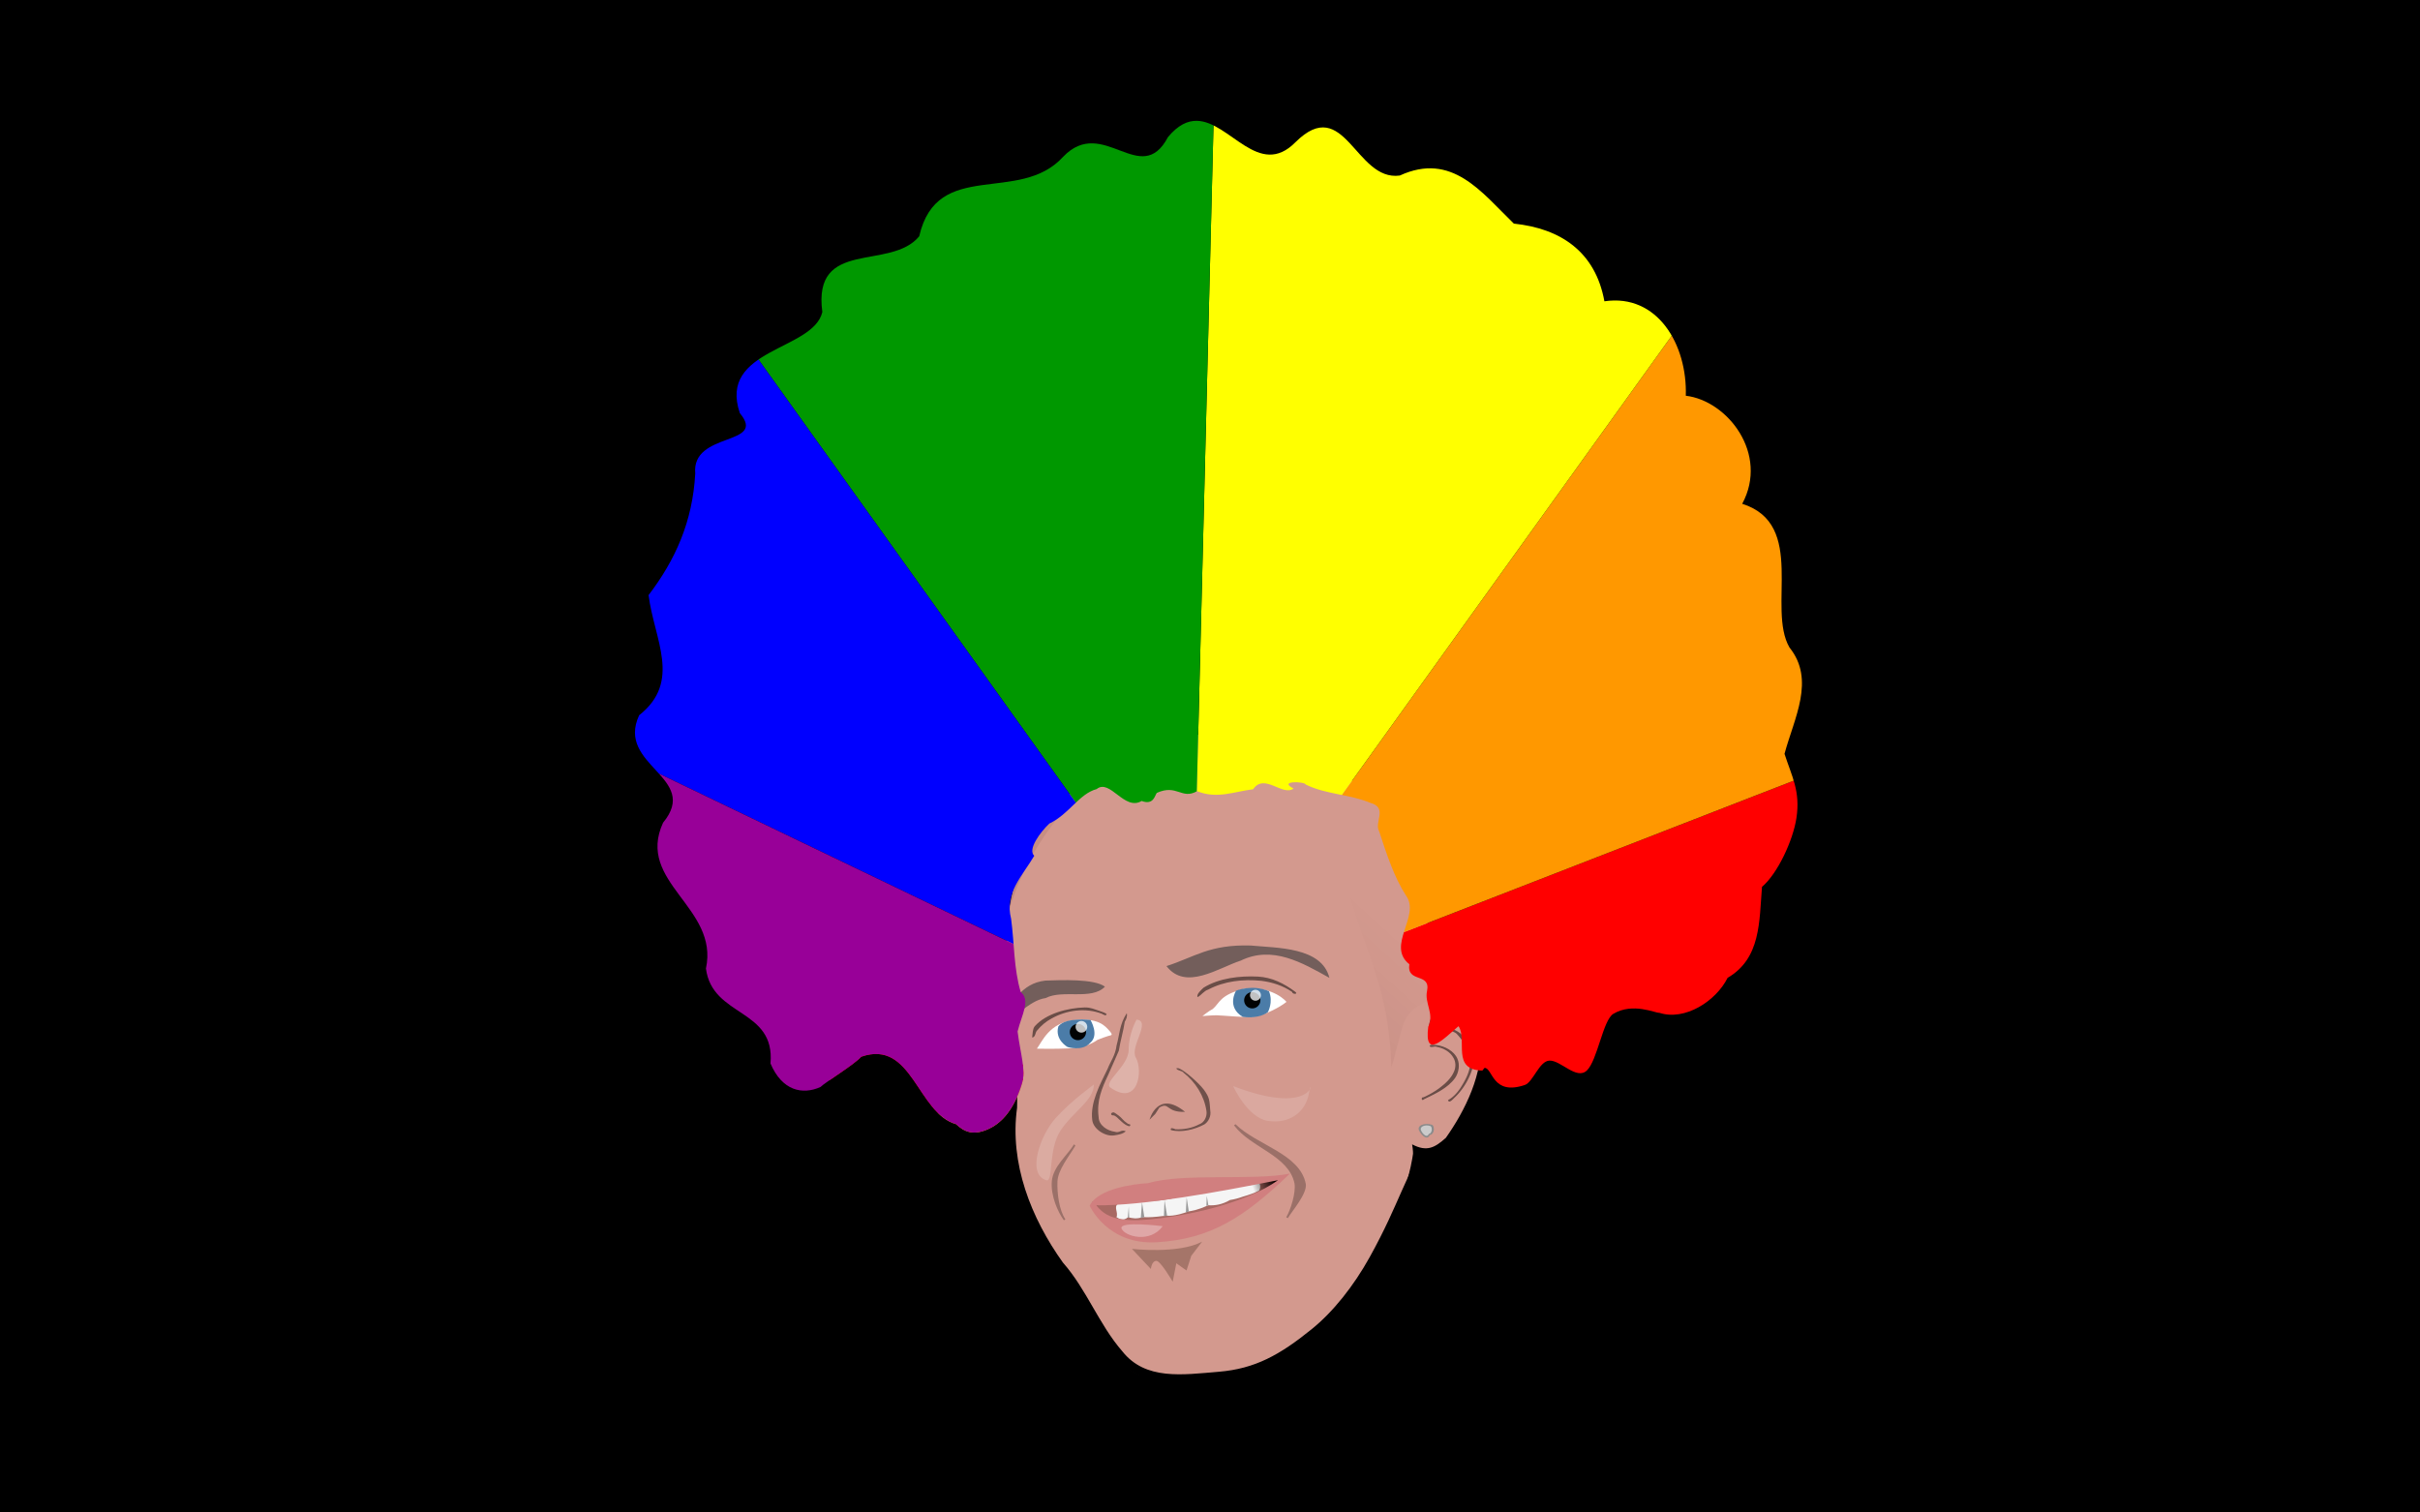 <svg xmlns="http://www.w3.org/2000/svg" viewBox="0 0 2560 1600" enable-background="new 0 0 2560 1600"><defs><linearGradient gradientTransform="matrix(1.902 0 0 -1.902 1073.48 10166.55)" y2="4874.25" x2="139.689" y1="4880.416" x1="157.511" gradientUnits="userSpaceOnUse" id="e"><stop offset="0" stop-color="#0d0201"/><stop offset="1" stop-color="#0d0201" stop-opacity="0"/></linearGradient><linearGradient gradientTransform="matrix(1.902 0 0 -1.902 1073.48 10166.55)" y2="4856.979" x2="10.836" y1="4858.888" x1="-8.102" gradientUnits="userSpaceOnUse" id="f"><stop offset="0" stop-color="#0d0201"/><stop offset="1" stop-color="#0d0201" stop-opacity="0"/></linearGradient><clipPath clipPathUnits="userSpaceOnUse" id="k"><path d="M1553.552 610.657c-24.706-.573-11.462-24.131-18.751-34.917-11.703 9.894-27.114 26.738-23.804.439 4.984-10.157-3.11-18.58-.928-28.185 2.935-14.736-16.163-5.925-13.94-20.969-18.474-14.653 9.077-38.131-2.605-53.991-9.354-14.381-15.288-32.733-21.213-50.761-3.972-6.984 7.173-18.412-6.97-22.215-16.176-6.83-34.848-6.556-50.7-14.38-.543-2.424-22.181-3.302-9.576 3.15-8.533 6.432-22.976-12.506-31.81.576-14.658 1.683-28.29 7.931-44.068 1.485-12.198 6.93-15.76-5.81-31.646 1.348-1.578 1.677-2.363 9.98-11.96 6.354-13.568 8.26-24.88-17.867-35.374-9.345-13.741 3.627-21.431 19.561-37.23 27.113-7.202 6.83-17.274 20.488-11.853 25.347-9.488 16.096-23.438 29.129-18.21 49.535 2.598 19.423 2.07 39.284 7.533 57.562 7.962 6.436.866 17.844-2.436 31.09 2.178 17.43 6.753 30.34 3.435 41.132-7.025 22.843-17.929 31.897-26.79 35.786-11.39 5-18.386 2.26-25.036-4.037-30.677-8.73-34.38-66.969-74.576-53.025-5.709 6.428-28.486 20.2-32.056 23.82-14.092 6.348-30.18 3.019-39.301-18.485 3.83-43.534-45.798-36.186-50.788-74.713 10.44-48.325-55.355-67.704-33.711-114.689 29.636-35.866-37.331-44.669-18.815-84.51 33.712-26.632 11.758-59.666 7.412-94.487 21.014-27.565 34.653-57.811 36.708-95.601-3.105-33.427 56.872-21.416 35.084-47.505-17.334-50.95 57.692-49.014 64.866-79.537-7.78-58.313 53.493-32.082 76.197-59.555 14.111-61.749 78.76-24.581 113.274-62.628 31.39-32.617 60.953 25.054 82.363-15.376 7.943-9.595 15.476-12.953 22.732-12.822 25.935.456 48.805 46.08 77.644 16.716 38.642-38.21 47.047 31.066 81.941 26.315 41.078-18.812 64.199 13.044 89.747 37.815 37.29 3.85 64.215 22.532 71.21 61.09 41.88-6.202 65.277 34.268 64.024 74.28 32.871 3.873 65.488 45.767 44.367 84.984 51.012 16.159 19.234 82.128 37.185 113.028 20.511 25.506 3.653 55.478-3.914 83.629 5.772 17.892 12.566 29.286 9.387 50.425-2.678 17.721-14.858 43.864-27.094 54.184-2.236 27.374-.844 56.312-27.06 71.584-9.065 18.233-33.532 34.072-53.673 27.504-2.743.434-20.822-8.462-36.237.83-8.088 4.876-12.478 36.666-20.789 44.54-8.14 7.715-20.494-8.107-29.402-7.774-8.111.304-12.828 16.961-19.416 19.179-25.713 8.655-25.128-13.473-31.64-13.475" color="#000" stroke="#a00" stroke-width=".851"/></clipPath></defs><filter x="-.181" y="-.591" width="1.362" height="2.181" id="j" color-interpolation-filters="sRGB"><feGaussianBlur stdDeviation="1.391"/></filter><filter x="-.201" y="-.443" width="1.403" height="1.885" id="i" color-interpolation-filters="sRGB"><feGaussianBlur stdDeviation="2.914"/></filter><filter x="-.289" y="-.173" width="1.579" height="1.347" id="g" color-interpolation-filters="sRGB"><feGaussianBlur stdDeviation="3.095"/></filter><filter x="-.515" y="-.23" width="2.031" height="1.461" id="h" color-interpolation-filters="sRGB"><feGaussianBlur stdDeviation="3.158"/></filter><filter id="c" color-interpolation-filters="sRGB"><feGaussianBlur stdDeviation="1.633"/></filter><filter id="a" color-interpolation-filters="sRGB"><feGaussianBlur stdDeviation="1.979"/></filter><path d="M0 0h2560v1600H0z"/><path d="M1253.451 774.22c112.107-.443 222.046 32.099 256.322 169.344 13.373 63.274 8.979 123.15-1.353 185.126-14.216 79.561-6.98 127.088-64.865 221.519-41.5 52.363-72.136 89.866-157.36 103.434-85.099 13.55-100.033 1.287-119.543-51.21-6.177-18.823-96.761-111.444-95.773-199.89 9.23-86.156-24.28-184.827-3.084-269.607 28.537-84.198 114.614-159.088 185.666-158.717h-.01z" fill="#d3998e"/><path d="M1489.752 1081.645c5.38-23.599 27.81-34.682 49.627-31.995 31.759-3.228 32.383 45.823 29.844 68.893-2.286 34.534-12.894 55.028-31.65 83.378-8.71 12.033-33.123 26.627-43.233 12.07" fill="#d3998e"/><path d="M1233.95 1021.985c29.421-9.365 45.339-23.087 89.117-21.758 27.686 2.702 75.086 1.412 83.255 34.22-28.731-16.014-60.216-34.549-93.731-18.278-23.97 7.793-58.28 32.196-78.641 5.815v.001zM1058.444 1075.902c13.34-14.457 21.34-35.664 47.44-38.581 16.012-.524 51.534-2.147 62.981 6.426-14.052 14.676-44.97 2.693-62.608 12.034-19.603 2.772-31.279 24.432-47.813 20.12z" fill="#735e5b"/><path d="M1191.923 1071.812c-7.75 12.085-7.363 21.973-10.751 34.12-1.323 10.674-6.365 16.624-9.457 24.676-7.764 16.116-18.735 35.611-16.257 54.474 1.354 9.942 14.618 17.751 23.635 15.927 4.076-.597 8.48-1.309 11.834-4.263-5.182-2.363-6.49 2.307-11.683.479-7.608-.98-16.965-6.66-17.065-15.554-2.227-17.122 3.302-30.204 10.245-44.863 3.368-7.307 7.797-17.934 11.121-25.268 1.729-10.847 4.895-21.023 6.308-30.717 1.529-2.396 2.964-5.813 2.07-9.01z" fill-opacity=".46"/><path d="M1244.185 1130.149c1.978 3.012 6.034 2.033 8.123 4.876 11.953 9.42 21.492 23.725 23.94 40.243.927 5.941-2.435 12.324-7.57 14.043-7.849 4.188-16.652 5.645-25.27 5.296-1.367-.713-5.91-2.581-4.789.838 11.132 3.032 25.257-.569 35.425-5.977 4.394-2.81 7.252-8.758 6.248-14.482-.891-11.237-.625-13.775-6.82-22.29-4.983-6.53-19.073-19.461-26.278-22.548-.988-.229-2.023-.269-3.009.002v-.001z" fill-opacity=".472"/><path d="M1216.057 1184.515s8.346-32.133 37.56-8.346c-20.449.834-16.276-10.85-27.127-4.59-7.094 10.85-1.669 3.755-10.433 12.936zM1177.717 1176.714c-3.407.414-2.8 3.449.077 3.214 1.748-.033 4.547 2.663 5.691 3.891 3.588 3.187 5.937 6.09 10.607 7.513 1.4.53 2.482-1.963.694-2.008-1.585-.305-1.677-.538-2.965-1.536-3.427-2.112-5.072-5.258-8.334-7.589-1.138-.674-4.46-3.589-5.77-3.485z" fill="#72534d"/><path d="M1535.348 1061.837c-12.068-.203-23.305 12.256-23.772 24.356 1.658 2.027 3.3-1.617 2.502-3.045 1.713-8.45 9.005-15.382 17.423-17 4.847-.892 10.04.345 13.877 3.463 4.333 3.25 7.4 7.912 9.505 12.845 2.573.236 1.861-3.508.254-4.368-1.545-2.039-2.673-4.382-4.502-6.206-3.878-4.393-9.276-9.89-15.287-10.045zM1533.481 1087.555c.949 3.909 5.838 3.843 8.006 6.69 8.468 8.961 14.336 21.172 13.48 33.702-1.245 8.394-5.61 15.896-10.048 22.976-3.422 5.124-7.677 9.89-13.16 12.849 1.178 3.962 5.246-1.032 6.827-2.495 9.373-8.665 17.094-21.966 19.903-34.345.963-8.813-4.314-19.446-8.272-27.152-3.706-6.568-8.481-9.26-15.683-12.02a10.13 10.13 0 00-1.053-.205z" fill-opacity=".498"/><path d="M1519.89 1105.566c-2.413.23-6.393-1.533-7.642 1.11 1.843 2.246 5.263-.5 7.703.794 7.17 1.28 14.259 5.206 17.736 11.818 2.403 4.262 2.453 9.542.563 14.004-3.078 7.544-9.459 13.08-15.783 17.911-5.14 3.784-10.736 6.919-16.542 9.553-3.08-.519-2.176 4.827.415 2.126 11.714-5.688 25.335-11.79 32.986-22.599 3.796-5.547 5.3-14.05 2.35-20.413-3.468-8.028-13.295-13.22-21.785-14.304h-.001zM1330.674 1033.095c-19.05-.95-40.945 1.521-57.4 11.676-2.21 1.995-8.055 7.225-6.386 10.045 4.094-2.136 6.644-6.584 11.192-7.953 17.074-9.114 37.11-11.227 56.143-9.31 11.558 1.43 22.99 5.125 32.631 11.77.292 2.844 7.068 2.59 3.294-.182-11.952-8.889-24.722-15.226-39.474-16.047zM1147.51 1065.738c-17.852.415-41.07 6.427-52.99 20.023-2.29 2.837-2.106 8.173-2.666 11.812 3.943-.458 2.938-5.58 5.43-7.664 4.152-5.053 9.216-9.32 14.99-12.409 15.983-9.029 36.009-11.753 53.35-5.072 1.412.7 4.494 3.01 5 .257-2.068-1.557-4.764-2.233-7.194-3.152-6.1-1.974-9.517-3.867-15.922-3.795h.001z" fill-opacity=".498"/><g transform="matrix(.263 0 0 .263 522.518 436.355)" filter="url(#a)"><linearGradient gradientTransform="matrix(19.48 0 0 -19.48 8211.91 97234.555)" y2="4901.504" x2="-254.647" y1="4863.16" x1="-289.751" gradientUnits="userSpaceOnUse" id="b"><stop offset="0" stop-color="#250000"/><stop offset="1" stop-color="#250000" stop-opacity="0"/></linearGradient><path d="M2300.648 1524.562c-62.071 64.46-134.781 151.306-177.967 229.705-11.997 38.906-57.708 259.12-61.839 288.85 70.915-288.715 297.482-595.342 566.314-660.968 273.072-66.664 695.001-19.603 765.866 358.896 70.714 377.653 208.778 525.252 216.212 893.077 20.249-58.531 30.227-120.631 50.628-179.092 20.816-47.943 47.665-64.148 100.559-92.179 1.69-43.738 32.351-147.049 30.691-191.037-19.788-136.311-49.448-313.801-106.814-456.908-39.213-76.716-87.013-140.874-141.639-194.34-.913-.499-1.669-1.403-2.588-1.882-138.66-103.916-294.089-188.111-463.019-219.516-76.152-13.799-152.908-10.623-229.156-20.704-219.318-21.624-380.543 111.243-547.25 246.096l.002.002z" opacity=".114" fill="url(#b)"/></g><path d="M1516.84 1194.679c0 2.797-1.905 5.948-4.253 5.948-3.557 7.894-11.922-3.592-11.922-6.389 0-5.44 9.574-5.948 12.985-4.626 2.348 0 3.19 2.27 3.19 5.067z" fill="#8b8b8b"/><path d="M1514.619 1194.915c0 2.145-1.38 4.562-3.081 4.562-2.575 6.053-8.633-2.755-8.633-4.9 0-4.172 6.933-4.561 9.403-3.547 1.7 0 2.31 1.74 2.31 3.885z" fill="#cbcbcb"/><path d="M1253.31 767.956c-73.787 6.14-133.676 61.027-171.621 121.049-28.857 51.278-28.876 111.837-24.923 168.767 2.305 44.972 16.15 89.443 8.797 134.682-1.552 57.297 22.977 111.52 57.368 156.136 19.096 26.991 36.394 55.313 52.602 84.01 27.265 32.656 65.515 34.349 113.293 28.35 47.78-5.998 91.96-28.103 132.302-74.874 40.342-46.77 63.379-106.367 83.589-161.24 17.305-5.24 24.31-4.82 35.316-20.989 10.45-15.35 20.87-33.555 30.953-65.643 7.124-32.91 11.008-101.146-35.515-91.112-28.062 11.487-4.928-76.643-23.734-110.624-13.217-60.039-54.018-113.915-111.133-138.254-45.44-22.622-96.849-31.209-147.298-30.256l.003-.002zm0 9.074c80.775-.748 170.653 22.748 219.6 91.894 34.502 52.697 48.74 152.924 38.752 195.407 16.529-23.394 59.074-15.467 54.415 32.043 3.962 38.703-16.548 78.94-36.581 107.299-11.472 10.177-19.807 15.214-35.704 6.883 3.627 20.644-2.672 30.668-10.954 49.249-8.426 18.904-17.406 40.33-33.993 70.207-16.778 30.227-38.595 57.866-61.705 76.398-33.208 26.828-59.469 41.542-97.839 44.717-38.37 3.175-77.534 9.24-101.99-21.559-24.908-28.608-37.788-65.47-62.938-93.989-33.695-47.13-56.604-104.985-48.459-163.72 2.306-84.215-28.53-171.399 2.82-253.25 28.844-70.821 93.833-128.986 170.169-141.532l4.408-.05-.002.003z"/><path d="M1197.43 1321.138s49.202 5.7 74.24-7.655l-11.5 15.023-5.007 15.513-10.79-7.655-3.828 19.542s-12.943-22.388-17.384-22.106c-5.029.32-5.682 8.633-5.682 8.633l-20.048-21.295z" fill="#92665a" fill-opacity=".705"/><g transform="matrix(.263 0 0 .263 522.518 436.355)" filter="url(#c)"><linearGradient gradientTransform="matrix(19.48 0 0 -19.48 8211.91 97234.555)" y2="4802.387" x2="-246.471" y1="4788.166" x1="-234.14" gradientUnits="userSpaceOnUse" id="d"><stop offset="0"/><stop offset="1" stop-opacity="0"/></linearGradient><path d="M3713.081 2938.075s-143.835 629.267-683.201 854.004c-539.365 80.905-548.357-116.86-548.357-116.86s44.947 107.877 116.86 161.811c71.916 53.938 314.629 80.906 494.423 8.99 179.786-71.916 611.283-503.415 620.275-907.928v-.017z" opacity=".267" fill="url(#d)"/></g><path d="M1360.882 1059.828s-12.937-16.275-43.4-14.188c-27.542 6.677-27.074 15.49-34.586 21.75-2.921 1.253-10.901 7.462-10.901 7.462s10.016-.835 15.023-.835c5.008 0 32.133 2.922 41.316 1.252 9.18-1.67 25.039-9.18 32.55-15.44h-.002zM1096.878 1109.348c5.51-7.428 12.984-27.147 38.952-30.1 25.968-2.95 33.05 5.903 37.772 11.214 4.722 5.312 1.623 4.426-1.77 5.607-3.313 1.152-5.062 1.636-10.623 3.836-8.115 5.754-17.706 8.263-25.968 8.853-8.263.59-21.336.945-38.361.59h-.002z" fill="#fff"/><path d="M1153.537 1078.974s9.737 15.935-.296 24.198c-8.262 9.443-23.902 4.426-23.902 4.426s-13.869-7.672-9.737-21.836c7.672-10.034 33.936-6.787 33.936-6.787h-.001zM1307.58 1047.986s-10.623 17.115 7.082 27.738c18.296 2.36 26.56-5.016 26.56-5.016s5.9-10.329 1.18-22.132c-17.706-7.672-34.82-.59-34.82-.59h-.002z" fill="#4b7ca8"/><path d="M1148.888 1091.753a8.6 8.6 0 11-8.599-8.599 8.6 8.6 0 018.6 8.6z" enable-background="new" opacity=".977"/><path d="M1150.123 1086.223a6.15 6.15 0 11-6.15-6.15 6.15 6.15 0 016.15 6.15z" enable-background="new" opacity=".756" fill="#fff"/><path d="M1333.33 1058.165a8.6 8.6 0 11-8.6-8.6 8.6 8.6 0 018.6 8.6z" enable-background="new" opacity=".977"/><path d="M1333.87 1052.848a5.768 5.768 0 11-5.769-5.768 5.768 5.768 0 015.768 5.768z" enable-background="new" opacity=".756" fill="#fff"/><path d="M1214.119 1254.953c-5.008 0-60.197 11.655-55.19 21.67 5.007 10.016 36.835 30.725 66.04 29.242 32.297-1.639 127.4-49.652 130.737-57.161 3.338-7.512-141.59 6.25-141.59 6.25h.003z" fill="#682323" fill-opacity=".403"/><path d="M1331.1 1259.917c1.164 1.166 4.59-8.345-1.394-10.017-9.051-2.528-81.591 17.952-102.987 20.005-21.398 2.052-37.056-1.04-44.122 3.699-4.73 3.174.628 9.11-1.518 14.024 2.838 1.692 7.308 4.37 12.206 0 4.616 1.201 9.232 2.124 15.385-.14 6.346.536 13.624-.082 21.556-1.13l4.422-.397c-.033.128 8.545 1.015 22.23-4.417 3.863-.643 8.956-1.012 21.273-6.56 6.856.454 14.545-.606 22.986-5.554 4.725-.703 9.314-1.974 13.595-3.542 6.314-1.811 11.956-3.758 16.367-5.982v.011z" fill="#f5f5f5"/><path d="M1290.316 883.643l95.68-10.972-57.496 46.084-74.613 34.234s37.306-56.618 36.429-69.346z" fill="url(#e)" transform="matrix(.673 0 0 .673 425.093 657.251)"/><path d="M1142.424 910.328l-57.495 2.194s17.556 33.357 30.723 37.745c13.167 4.39 54.862 8.34 53.545 6.584-1.317-1.755-32.917-36.867-26.773-46.523z" fill="url(#f)" transform="matrix(.673 0 0 .673 425.093 657.251)"/><path d="M1364.57 1241.48c-48.47 46.44-83.828 69.267-140.959 72.661-52.264 3.095-70.871-38.609-70.871-38.609 8.65-18.243 46.922-23.125 61.809-23.902 37.193-11.122 111.889-2.342 150.02-10.151v.001zm-204.744 33.612c12.294 16.652 33.958 17.891 68.097 13.604 34.14-4.288 90.018-16.135 124.043-40.226-64.012 12.64-141.11 26.949-192.137 26.622h-.003z" fill="#d17f7f"/><path d="M1231.256 1286.628l.627-16.924 2.715 16.296c-1.044.349-2.298.279-3.342.628zM1206.815 1288.755l1.253-16.923 2.507 15.878c-.723-.182-1.922.113-3.76 1.045zM1254.444 1282.61l.836-15.879 2.298 14.834-3.134 1.044zM1276.167 1275.755l.417-10.656 1.672 9.82-2.09.836zM1193.034 1288.046l1.045-11.7.418 11.7h-1.463z" fill="#999"/><path d="M1306.99 1189.242l-1.607 1.174c17.965 24.016 57.705 31.617 64.005 61.474 1.63 9.818-4.153 28.168-8.721 35.76l1.668.989c4.876-8.103 20.66-26.103 18.979-36.222-6.105-32.029-52.194-41.084-74.323-63.173l-.002-.002zM1136.187 1210.516c-6.95 11.54-22.091 23.41-23.5 38.869-1.41 15.458 6.355 32.763 12.746 41.552l1.607-1.112c-6.6-9.356-8.954-27.855-8.397-40.108.558-12.254 12.125-26.275 18.965-37.78l-1.421-1.42v-.001z" fill-opacity=".267"/><g transform="matrix(.263 0 0 .263 522.518 436.355)" filter="url(#g)"><path d="M2413.07 2703.15s-89.105 63.646-152.755 133.656c-63.647 70.011-118.669 228.354-38.188 251.406 28.735 8.229 6.365-124.114 57.282-200.488 50.917-76.376 133.656-120.928 133.656-184.574h.005z" opacity=".174" fill="#fff"/></g><g transform="matrix(.263 0 0 .263 522.518 436.355)" filter="url(#h)"><path d="M2584.899 2441.942s-31.823 54.099-31.823 120.928c0 66.829-104.51 130.901-73.193 152.756 111.954 78.11 131.828-69.674 101.837-120.928-25.412-43.429 63.647-146.392 3.182-152.756h-.003z" opacity=".244" fill="#fff"/></g><g transform="matrix(.263 0 0 .263 522.518 436.355)" filter="url(#i)"><path d="M2973.201 2709.45s57.282 127.292 140.019 140.019c82.74 12.729 152.755-31.823 165.483-114.564 12.729-82.74 44.552 108.201-305.502-25.459v.004z" opacity=".149" fill="#fff"/></g><g transform="matrix(.263 0 0 .263 522.518 436.355)" filter="url(#j)"><path d="M2689.94 3272.912s-178.21-22.276-165.483 9.547c12.73 31.823 114.565 60.464 165.483-9.547z" opacity=".31" fill="#fff"/></g><path d="M1560.697 1134.022c-.056.09-.112.198-.168.288M1394.77 831.655c-.128.017-.164.016-.002.11 7.33 1.416.892-.169.001-.11zM1193.624 838.006c-.163-.057-.399-.06-.69.044.347 3.4 1.847.282.69-.044z" color="#000"/><g clip-path="url(#k)" transform="matrix(1.345 0 0 1.345 -521.42 311.196)"><path d="M2327.679 696.746l-1288.14-103.03c-3.18 9.438 1.172 29.386 9.652 65.081a178.434 178.434 0 004.467 13.378l1204.958-468.462a960.512 960.512 0 0119.8 56.428c47.15 154.933 62.437 302.214 49.263 436.605z" fill="red"/><path d="M2258.616 203.713L1053.658 672.175c10.235 27.086 27.615 53.885 52.827 83.568 15.492 15.964 30.992 29.65 46.95 41.267l753.432-1048.813c54.764 39.494 106.234 84.983 153.964 136.258 87.761 98.193 153.919 205.67 197.785 319.258z" fill="#ff9800"/><path d="M1906.867-251.803L1153.435 797.01c46.918 34.157 97.782 50.425 163.968 54.094l32.38-1290.522c206.58 7.191 396.067 71.493 557.084 187.615z" fill="#ff0"/><path d="M1349.782-439.418l-32.379 1290.522c5.37.298 10.842.512 16.42.647 1.018.327 8.079-.56 21.365-2.137 13.57-1.588 31.616-6.118 54.51-13.221 23.83-7.786 47.634-18.659 71.846-32.674 10.151-6.17 19.562-12.302 28.241-18.432L757.486-265.233c21.925-15.615 44.991-30.654 69.189-45.08 57.066-33.33 115.819-59.92 175.82-79.715 58.164-18.813 112.597-31.557 162.926-38.602 50.488-7.1 95.129-10.726 133.742-11.408 16.981-.171 33.857.036 50.62.62z" fill="#009800"/><path d="M757.486-265.234l752.3 1050.521c13.344-9.425 24.962-18.844 34.892-28.387 18.01-17.732 30.187-30.908 36.244-40.377 7.038-10.728 10.196-14.96 8.826-13.498-.481.554-.97 1.24-1.468 2.055L424.327 145.588c4.448-9.476 9.02-19.029 13.721-28.657 24.317-49.014 56.29-102.215 96.566-158.801 33.916-47.904 77.114-97.313 129.88-147.378 28.271-26.606 59.282-51.977 92.992-75.986z" fill="#00f"/><path d="M424.327 145.588L1588.28 705.08c-6.135 10.03-13.804 39.707-28.124 85.695L311.783 456.883c22.004-89.822 57.812-194.7 112.544-311.295z" fill="#980098"/></g></svg>